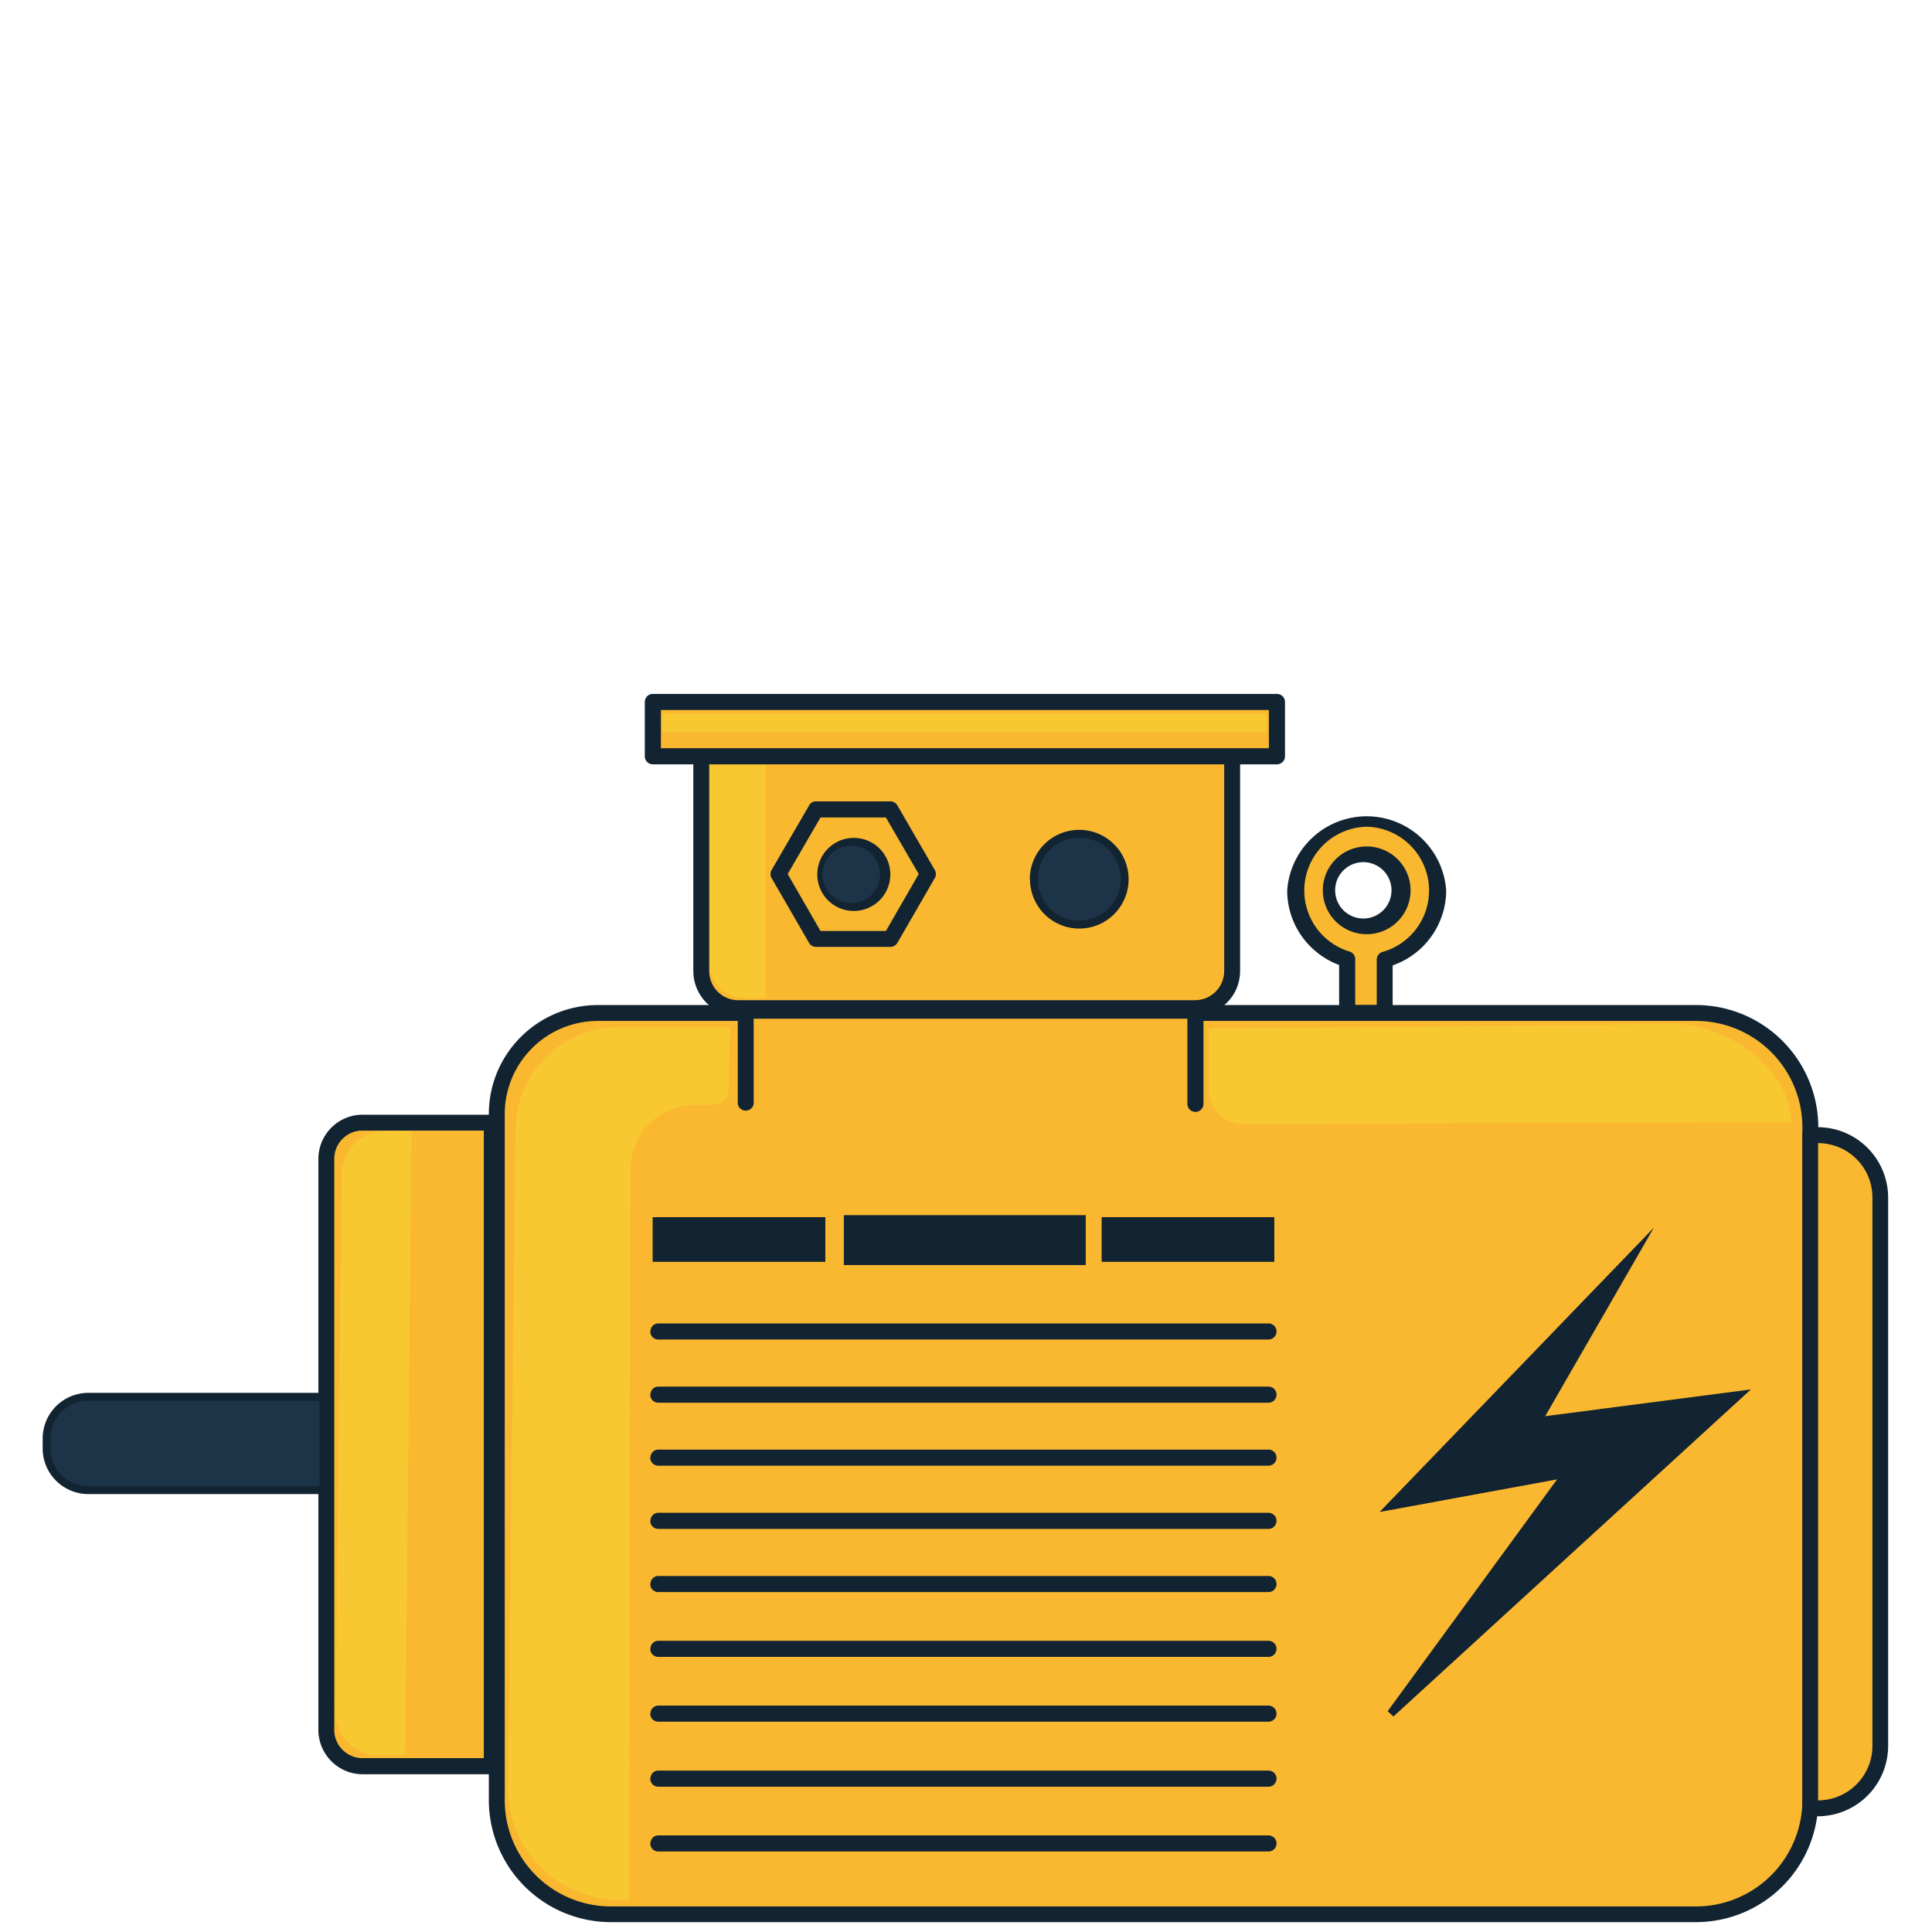 <svg xmlns="http://www.w3.org/2000/svg" width="96" height="96" fill="none"><path fill="#FAB831" d="M29.72 50.33h54.56a5.68 5.68 0 0 1 5.68 5.68v33.43a5.68 5.68 0 0 1-5.68 5.68H30.36a5.67 5.67 0 0 1-5.67-5.67V55.36a5.03 5.03 0 0 1 5.03-5.03Z"/><path fill="#122331" fill-rule="evenodd" d="M29.72 50.73a4.63 4.63 0 0 0-4.64 4.63v34.09a5.28 5.28 0 0 0 5.28 5.28h53.92a5.29 5.29 0 0 0 5.28-5.29V56.01a5.29 5.29 0 0 0-5.28-5.28H29.72Zm-5.43 4.63c0-3 2.43-5.42 5.43-5.42h54.56A6.08 6.08 0 0 1 90.35 56v33.43a6.08 6.08 0 0 1-6.07 6.08H30.36a6.07 6.07 0 0 1-6.07-6.07V55.36Z" clip-rule="evenodd"/><path fill="#FAB831" d="M18.01 55.79h6.42v31.97h-6.42a1.8 1.8 0 0 1-1.8-1.8V57.58c0-.99.81-1.8 1.8-1.8v.01Z"/><path fill="#122331" fill-rule="evenodd" d="M17.93 56.18c-.73.04-1.32.65-1.32 1.4v28.38c0 .77.63 1.4 1.4 1.4h6.03V56.18H18a.4.4 0 0 1-.08 0Zm.17-.79a2.2 2.2 0 0 0-2.28 2.19v28.38c0 1.2.98 2.2 2.19 2.2h6.42a.4.4 0 0 0 .4-.4V55.79a.4.4 0 0 0-.4-.4H18.1Z" clip-rule="evenodd"/><path fill="#1D3347" d="M4.38 69.41h11.69v4.64H4.38a2.07 2.07 0 0 1-2.07-2.07v-.5c0-1.14.93-2.07 2.07-2.07Z"/><path fill="#122331" fill-rule="evenodd" d="M4.38 69.6c-1.03 0-1.87.85-1.87 1.88v.5c0 1.03.84 1.87 1.87 1.87h11.5V69.6H4.38Zm-2.26 1.88a2.27 2.27 0 0 1 2.26-2.27h11.89v5.03H4.38a2.27 2.27 0 0 1-2.26-2.26v-.5Z" clip-rule="evenodd"/><path fill="#FAB831" d="M89.95 56.4h.37a3.1 3.1 0 0 1 3.11 3.11v27.23a3.1 3.1 0 0 1-3.11 3.11h-.37V56.39v.01Z"/><path fill="#122331" fill-rule="evenodd" d="M90.04 56a.4.4 0 0 0-.48.38v33.47c0 .22.17.4.39.4h.37a3.5 3.5 0 0 0 3.5-3.51V59.51a3.5 3.5 0 0 0-3.5-3.5h-.28Zm.3.8v32.66a2.71 2.71 0 0 0 2.7-2.72V59.51c0-1.5-1.2-2.7-2.7-2.71ZM32.32 66.16c0-.22.17-.4.39-.4h30.32a.4.4 0 0 1 0 .8H32.71a.4.4 0 0 1-.4-.4ZM32.32 69.3c0-.22.17-.4.39-.4h30.32a.4.4 0 1 1 0 .8H32.71a.4.4 0 0 1-.4-.4ZM32.32 72.43c0-.22.17-.4.39-.4h30.32a.4.4 0 1 1 0 .8H32.71a.4.4 0 0 1-.4-.4ZM32.32 75.57c0-.22.17-.4.39-.4h30.32a.4.4 0 0 1 0 .8H32.71a.4.4 0 0 1-.4-.4ZM32.32 78.71c0-.22.17-.4.39-.4h30.32a.4.4 0 0 1 0 .8H32.71a.4.4 0 0 1-.4-.4ZM32.32 81.93c0-.22.17-.4.39-.4h30.32a.4.4 0 1 1 0 .8H32.71a.4.4 0 0 1-.4-.4ZM32.32 85.15c0-.22.17-.4.39-.4h30.32a.4.4 0 1 1 0 .8H32.71a.4.4 0 0 1-.4-.4ZM32.32 88.38c0-.22.17-.4.39-.4h30.32a.4.4 0 1 1 0 .8H32.71a.4.4 0 0 1-.4-.4ZM32.32 91.6c0-.22.17-.4.39-.4h30.32a.4.4 0 1 1 0 .8H32.71a.4.4 0 0 1-.4-.4Z" clip-rule="evenodd"/><path fill="#122331" d="M40.82 60.67h-8.19v1.83h8.19v-1.83Z"/><path fill="#122331" fill-rule="evenodd" d="M32.43 60.48h8.58v2.22h-8.58v-2.22Zm.4.39v1.44h7.8v-1.44h-7.8Z" clip-rule="evenodd"/><path fill="#122331" d="M63.12 60.67h-8.19v1.83h8.19v-1.83Z"/><path fill="#122331" fill-rule="evenodd" d="M54.74 60.48h8.58v2.22h-8.58v-2.22Zm.39.39v1.44h7.8v-1.44h-7.8Z" clip-rule="evenodd"/><path fill="#122331" d="M53.76 60.58H42.13v2.09h11.63v-2.09Z"/><path fill="#122331" fill-rule="evenodd" d="M41.93 60.38h12.02v2.48H41.93v-2.48Zm.4.4v1.7h11.23v-1.7H42.32Z" clip-rule="evenodd"/><path fill="#FAB831" d="M34.84 37.48h26.38v10.77c0 1.02-.83 1.84-1.84 1.84h-22.7a1.84 1.84 0 0 1-1.84-1.84V37.48Z"/><path fill="#122331" fill-rule="evenodd" d="M34.45 37.48c0-.22.17-.4.39-.4h26.38c.22 0 .4.18.4.4v10.77c0 1.24-1.01 2.23-2.24 2.23h-22.7c-1.24 0-2.23-1-2.23-2.23V37.48Zm.79.4v10.37c0 .8.64 1.45 1.44 1.45h22.7c.8 0 1.45-.65 1.45-1.45V37.87h-25.6Z" clip-rule="evenodd"/><path fill="#FAB831" d="M63.45 34.88H32.44v2.7h31.01v-2.7Z"/><path fill="#122331" fill-rule="evenodd" d="M32.04 34.88c0-.22.18-.4.4-.4h31.01c.22 0 .4.18.4.4v2.7a.4.4 0 0 1-.4.4H32.44a.4.4 0 0 1-.4-.4v-2.7Zm.8.4v1.9h30.21v-1.9H32.83Z" clip-rule="evenodd"/><path fill="#FAB831" d="M37.06 54.85v-4.62H59.4v4.62"/><path fill="#122331" fill-rule="evenodd" d="M36.66 50.23c0-.22.18-.4.4-.4H59.4c.22 0 .4.18.4.4v4.62a.4.4 0 0 1-.8 0v-4.23H37.45v4.23a.4.4 0 0 1-.79 0v-4.62Z" clip-rule="evenodd"/><path fill="#FAB831" d="M71.46 44.24a3.56 3.56 0 1 0-4.52 3.42v2.66h1.86v-2.64a3.56 3.56 0 0 0 2.65-3.43l.01-.01Zm-3.55 1.79a1.79 1.79 0 1 1 0-3.58 1.79 1.79 0 0 1 0 3.58Z"/><path fill="#122331" fill-rule="evenodd" d="M63.96 44.24a3.96 3.96 0 0 1 7.9 0 3.96 3.96 0 0 1-2.66 3.73v2.35a.4.4 0 0 1-.4.4h-1.86a.4.4 0 0 1-.4-.4v-2.37c-1.5-.56-2.58-2-2.58-3.71Zm3.95-3.16a3.17 3.17 0 0 0-.86 6.2c.17.05.29.2.29.38v2.27h1.07v-2.25a.4.4 0 0 1 .29-.38 3.17 3.17 0 0 0-.79-6.22Zm0 1.77a1.4 1.4 0 1 0 0 2.78 1.4 1.4 0 0 0 0-2.78Zm-2.18 1.39a2.18 2.18 0 1 1 4.36 0 2.18 2.18 0 0 1-4.36 0Z" clip-rule="evenodd"/><path fill="#FAB831" d="M44.25 40.22h-3.71l-1.86 3.21 1.86 3.22h3.71l1.86-3.22-1.86-3.21Z"/><path fill="#122331" fill-rule="evenodd" d="M40.2 40.02a.4.4 0 0 1 .34-.2h3.71a.4.4 0 0 1 .34.2l1.86 3.21a.4.4 0 0 1 0 .4l-1.86 3.22a.4.4 0 0 1-.34.2h-3.71a.4.4 0 0 1-.34-.2l-1.86-3.22a.4.4 0 0 1 0-.4l1.86-3.2Zm.57.6-1.63 2.81 1.63 2.83h3.25l1.63-2.83-1.63-2.81h-3.25Z" clip-rule="evenodd"/><path fill="#1D3347" d="M42.42 45.07a1.62 1.62 0 1 0 0-3.24 1.62 1.62 0 0 0 0 3.24Z"/><path fill="#122331" fill-rule="evenodd" d="M42.42 42.02a1.43 1.43 0 1 0 0 2.85 1.43 1.43 0 0 0 0-2.85Zm-1.81 1.43a1.81 1.81 0 1 1 3.63 0 1.81 1.81 0 0 1-3.63 0Z" clip-rule="evenodd"/><path fill="#1D3347" d="M53.63 45.95a2.26 2.26 0 1 0 0-4.52 2.26 2.26 0 0 0 0 4.52Z"/><path fill="#122331" fill-rule="evenodd" d="M53.63 41.62a2.06 2.06 0 1 0 0 4.13 2.06 2.06 0 0 0 0-4.13Zm-2.46 2.07a2.45 2.45 0 1 1 4.91 0 2.45 2.45 0 0 1-4.9 0Z" clip-rule="evenodd"/><path fill="#122331" d="M81.22 62.28 69.11 74.83l8.71-1.6-8.71 11.92 17.3-15.84-9.99 1.3 4.8-8.33Z"/><path fill="#122331" fill-rule="evenodd" d="m82.18 61-5.4 9.37L87 69.04 69.24 85.29l-.29-.26 8.42-11.52-8.82 1.62L82.18 61Zm-12.5 13.53 8.59-1.58-7.85 10.73 15.4-14.1-9.77 1.27 4.2-7.3-10.58 10.98Z" clip-rule="evenodd"/><path fill="#F8C831" d="m20.45 56.18-1.37.03a2.15 2.15 0 0 0-2.1 2.12l-.3 26.73a2.15 2.15 0 0 0 2.23 2.17l1.22-.04.32-31.01ZM62.94 35.45H32.91v.93h30.03v-.93ZM35.27 38.01h2.79v11.58h-1.08c-.94 0-1.71-.77-1.71-1.71v-9.87ZM36.27 51.04h-5.48a5.12 5.12 0 0 0-5.17 5l-.37 32.83a5.54 5.54 0 0 0 5.59 5.53h.41l.08-36.34a3.2 3.2 0 0 1 3.24-3.16l.9-.02c.4-.01.72-.32.73-.71l.07-3.12v-.01ZM86.75 55.75l-24.99.11c-.93 0-1.69-.75-1.69-1.68v-3.07l23.12-.23c2.63 0 5.8 2.25 5.8 4.88h-2.24v-.01Z"/></svg>
